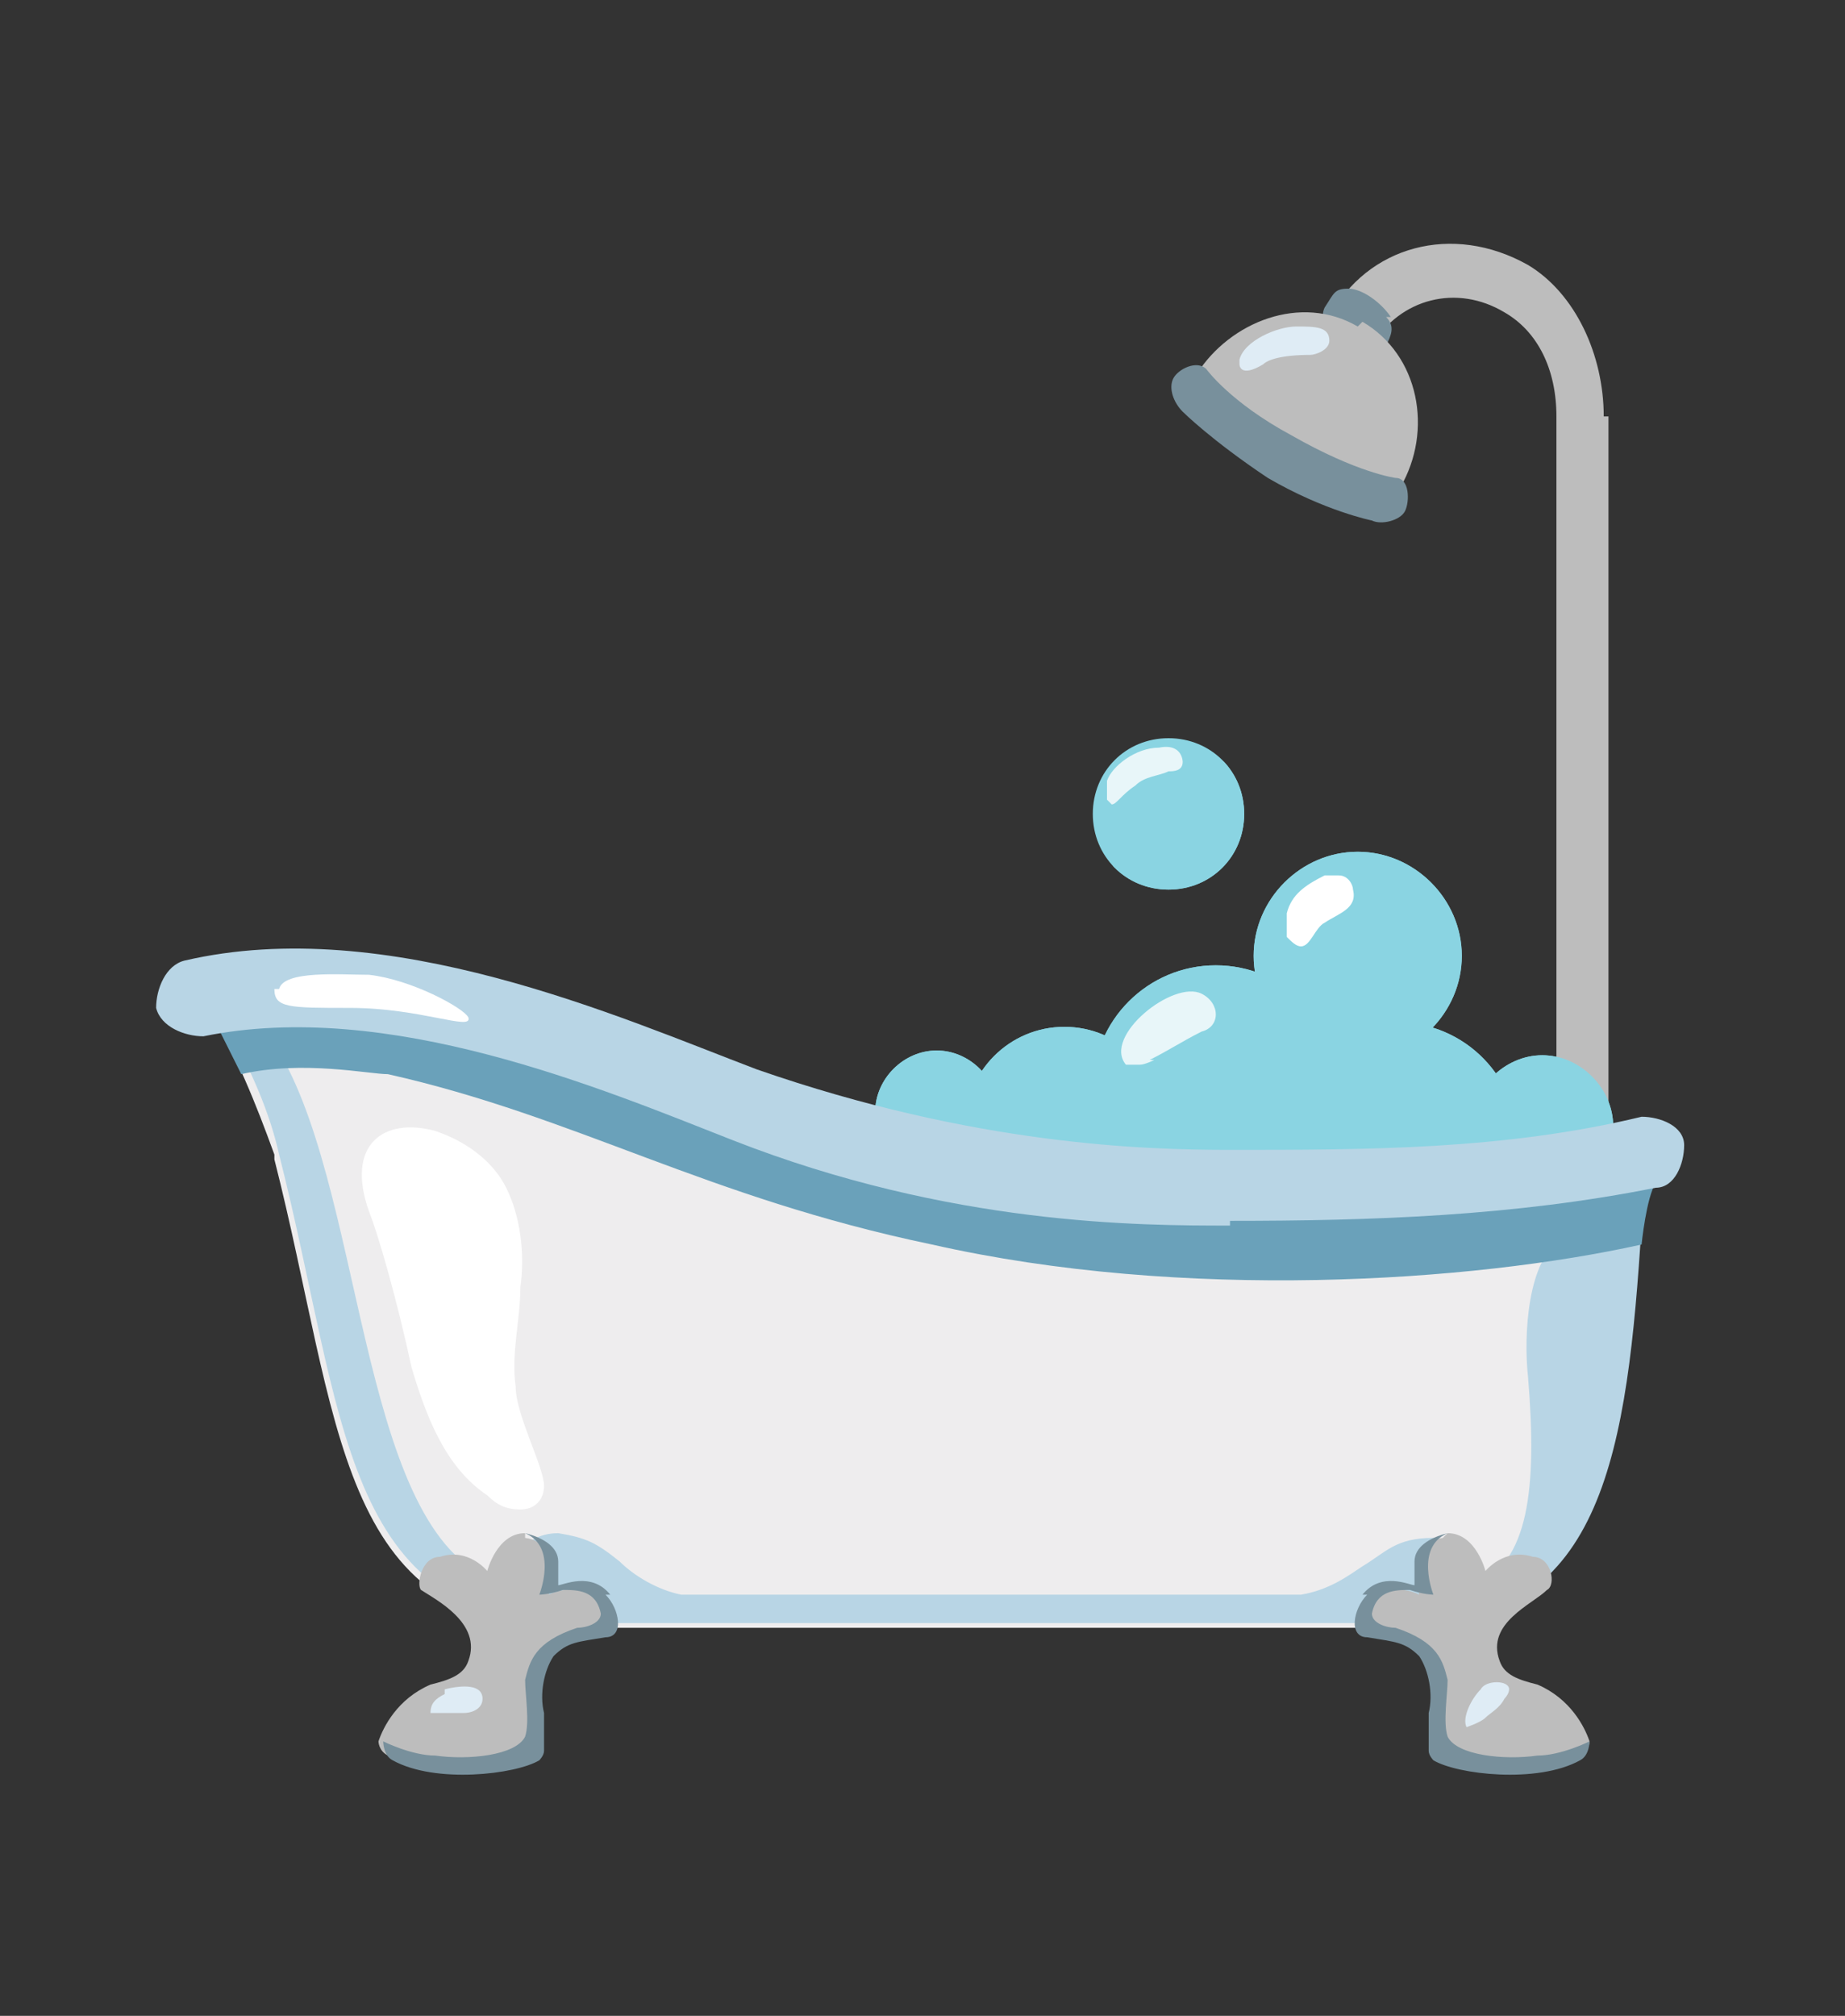 <?xml version="1.0" encoding="UTF-8"?>
<svg id="Layer_1" xmlns="http://www.w3.org/2000/svg" xmlns:xlink="http://www.w3.org/1999/xlink" version="1.1" viewBox="0 0 39 42.6">
  <rect x="0" y="0" width="39" height="42.6" fill="#333333" stroke="none"/>
  <!-- Generator: Adobe Illustrator 29.3.0, SVG Export Plug-In . SVG Version: 2.1.0 Build 146)  -->
  <defs>
    <style>
      .st0 {
        fill: none;
      }

      .st1 {
        fill: #b8d5e5;
      }

      .st2 {
        fill: #eeedee;
      }

      .st3 {
        isolation: isolate;
        opacity: .8;
      }

      .st4 {
        fill: #bdbdbd;
      }

      .st5 {
        fill: #8ad4e2;
      }

      .st6 {
        clip-path: url(#clippath-1);
      }

      .st7 {
        clip-path: url(#clippath-3);
      }

      .st8 {
        clip-path: url(#clippath-4);
      }

      .st9 {
        clip-path: url(#clippath-2);
      }

      .st10 {
        clip-path: url(#clippath-6);
      }

      .st11 {
        clip-path: url(#clippath-5);
      }

      .st12 {
        fill: #fff;
      }

      .st13 {
        fill: #78909c;
      }

      .st14 {
        fill: #6aa1ba;
      }

      .st15 {
        clip-path: url(#clippath);
      }

      .st16 {
        fill: #dfecf5;
      }
    </style>
    <clipPath id="clippath">
      <path class="st0" d="M19.8,22.2c.7,0,1.3.6,1.3,1.3s-.6,1.3-1.3,1.3-1.3-.6-1.3-1.3.6-1.3,1.3-1.3Z"/>
    </clipPath>
    <clipPath id="clippath-1">
      <path class="st0" d="M32.6,22.3c.8,0,1.5.7,1.5,1.5s-.7,1.5-1.5,1.5-1.5-.7-1.5-1.5.7-1.5,1.5-1.5Z"/>
    </clipPath>
    <clipPath id="clippath-2">
      <circle class="st0" cx="22.5" cy="23.8" r="2.1"/>
    </clipPath>
    <clipPath id="clippath-3">
      <circle class="st0" cx="25.7" cy="23" r="2.6"/>
    </clipPath>
    <clipPath id="clippath-4">
      <path class="st0" d="M29.5,21.6c1.5,0,2.6,1.2,2.6,2.6s-1.2,2.6-2.6,2.6-2.6-1.2-2.6-2.6,1.2-2.6,2.6-2.6Z"/>
    </clipPath>
    <clipPath id="clippath-5">
      <path class="st0" d="M28.7,18c1.2,0,2.2,1,2.2,2.2s-1,2.2-2.2,2.2-2.2-1-2.2-2.2,1-2.2,2.2-2.2Z"/>
    </clipPath>
    <clipPath id="clippath-6">
      <path class="st0" d="M24.7,15.6c.9,0,1.6.7,1.6,1.6s-.7,1.6-1.6,1.6-1.6-.7-1.6-1.6.7-1.6,1.6-1.6Z"/>
    </clipPath>
  </defs>
  <path class="st4" d="M33.9,8.8c0-1.3-.6-2.6-1.6-3.2-1.6-.9-3.4-.4-4.2,1.1l-.4.7.9.5.4-.6c.6-1,1.8-1.3,2.8-.7.7.4,1.1,1.2,1.1,2.2v16.6h1.1V8.8h0Z"/>
  <g class="st15">
    <rect class="st5" x="18.4" y="22.2" width="2.7" height="2.7"/>
    <path class="st5" d="M21.3,23.7c0-.8-.5-1.6-1.4-1.6-.8,0-1.6.5-1.6,1.4,0,.8.5,1.6,1.4,1.6.8,0,1.6-.5,1.6-1.4Z"/>
    <path class="st5" d="M20.7,23.6c0-.5-.3-.9-.8-1-.5,0-.9.3-1,.8,0,.5.3.9.8,1,.5,0,.9-.3,1-.8Z"/>
  </g>
  <g class="st6">
    <rect class="st5" x="31" y="22.3" width="3.1" height="3.1"/>
    <path class="st5" d="M34,24.8c.5-.8.2-1.8-.6-2.3-.8-.5-1.8-.2-2.3.6-.5.8-.2,1.8.6,2.3.8.5,1.8.2,2.3-.6Z"/>
    <path class="st5" d="M33.5,24.5c.3-.5.2-1.2-.4-1.5-.5-.3-1.2-.2-1.5.4-.3.5-.2,1.2.4,1.5.5.3,1.2.2,1.5-.4Z"/>
  </g>
  <g class="st9">
    <rect class="st5" x="20.4" y="21.7" width="4.3" height="4.3"/>
    <path class="st5" d="M24.9,24.2c.1-1.3-.8-2.4-2.1-2.6-1.3-.1-2.4.8-2.6,2.1s.8,2.4,2.1,2.6c1.3.1,2.4-.8,2.6-2.1Z"/>
    <path class="st5" d="M24.1,24.1c0-.8-.5-1.6-1.4-1.7-.8,0-1.6.5-1.7,1.4s.5,1.6,1.4,1.7c.8,0,1.6-.5,1.7-1.4Z"/>
  </g>
  <g class="st7">
    <rect class="st5" x="23.1" y="20.4" width="5.1" height="5.1"/>
    <path class="st5" d="M28.6,23.3c.1-1.6-1-2.9-2.6-3.1-1.6-.1-2.9,1-3.1,2.6s1,2.9,2.6,3.1,2.9-1,3.1-2.6Z"/>
    <path class="st5" d="M27.5,23.2c0-1-.6-1.9-1.6-1.9-1,0-1.9.6-1.9,1.6,0,1,.6,1.9,1.6,1.9,1,0,1.9-.6,1.9-1.6Z"/>
  </g>
  <g class="st8">
    <rect class="st5" x="26.9" y="21.6" width="5.3" height="5.3"/>
    <path class="st5" d="M32.5,24.5c.1-1.6-1-3-2.6-3.2-1.6-.1-3,1-3.2,2.6s1,3,2.6,3.2,3-1,3.2-2.6Z"/>
    <path class="st5" d="M31.4,24.4c0-1-.6-1.9-1.7-2-1,0-1.9.6-2,1.7,0,1,.6,1.9,1.7,2,1,0,1.9-.6,2-1.7Z"/>
  </g>
  <g class="st11">
    <rect class="st5" x="26.5" y="18" width="4.4" height="4.4"/>
    <path class="st5" d="M30.9,21.6c.7-1.2.3-2.8-.9-3.5-1.2-.7-2.8-.3-3.5.9-.7,1.2-.3,2.8.9,3.5s2.8.3,3.5-.9Z"/>
    <path class="st5" d="M30.2,21.2c.5-.9.2-1.9-.6-2.4-.8-.5-1.9-.2-2.4.6-.5.9-.2,1.9.6,2.4.8.5,1.9.2,2.4-.6Z"/>
  </g>
  <path class="st13" d="M29.4,6.7c-.2-.3-.6-.6-.9-.6s-.3.1-.5.4c-.1.2,0,.6.2.7l.4.3c.2.1.6,0,.7-.2.1-.2.2-.4,0-.6Z"/>
  <path class="st4" d="M28.7,6.9c-1.2-.7-2.7-.1-3.4,1,0,0,.7.9,2,1.6,1.3.7,2.3.8,2.3.8.7-1.2.4-2.8-.8-3.5Z"/>
  <path class="st13" d="M29,11s-1-.2-2.2-.9c-1.2-.8-1.8-1.4-1.8-1.4-.2-.2-.3-.5-.2-.7.1-.2.5-.4.7-.2,0,0,.5.7,1.8,1.4,1.4.8,2.2.9,2.2.9.3,0,.3.5.2.7-.1.2-.5.3-.7.2Z"/>
  <path class="st16" d="M26.2,7.6c.1-.4.8-.7,1.2-.7.4,0,.7,0,.7.3,0,.2-.3.3-.4.3-.6,0-.9.1-1,.2-.5.3-.5,0-.5,0Z"/>
  <g class="st10">
    <rect class="st5" x="23.1" y="15.6" width="3.2" height="3.2"/>
    <path class="st5" d="M26.6,17.6c0-.9-.6-1.7-1.5-1.8-.9,0-1.7.6-1.8,1.5s.6,1.7,1.5,1.8c.9,0,1.7-.6,1.8-1.5Z"/>
    <path class="st5" d="M26.1,17.6c0-.6-.4-1.2-1-1.3-.6,0-1.2.4-1.3,1,0,.6.4,1.2,1,1.3.6,0,1.2-.4,1.3-1Z"/>
  </g>
  <g class="st3">
    <path class="st12" d="M23.5,17c.1,0,.2-.2.5-.4.2-.2.5-.2.7-.3.1,0,.3,0,.3-.2,0,0,0-.4-.5-.3-.5,0-1,.4-1.1.7,0,.2,0,.4,0,.4Z"/>
  </g>
  <path class="st2" d="M5.8,24.5c1.4,5.5,1.3,9.9,6.2,9.9h17.8c5.6,0,3.9-7.3,5.3-9.9-4.5.5-8.6.6-13.5.2-3.5-.2-6.6-2.5-10-3.3-2.3-.4-4.9-.9-7.2-.1.6,1,1,2,1.4,3.1Z"/>
  <path class="st1" d="M33,26.2c-.7.4-.8,2-.7,2.9.2,2.4,0,3.9-1.1,4.4,0,0,0-.2,0-.3-.2-.4-.5-.7-.9-.7-.8,0-1,.3-1.5.6-.3.2-.7.5-1.3.6h-13.1c-.5-.1-1-.4-1.3-.7-.5-.4-.7-.5-1.3-.6-.4,0-.8.2-.9.6,0,.2,0,.4,0,.5-3.2-.4-3.1-7.5-4.8-10.9-.6-1.1-1.4-1-1.3-.9.5.9.9,1.8,1.1,2.7,1.4,5.5,1.3,9.9,6.2,9.9h17.8c4,0,4.5-3.7,4.8-8.4,0-.4-1.3,0-1.6.2Z"/>
  <path class="st14" d="M5.1,22.7c1.3-.3,2.7,0,3.1,0,4,.9,6.7,2.6,11.5,3.6,5.3,1.2,11.4.8,15,0,0,0,.1-1,.3-1.3,0,0-7.5,1-12.4.4-5.2-.6-11.1-3.5-14.5-3.9-2.6-.3-3.5.2-3.5.2l.5,1Z"/>
  <path class="st4" d="M11.1,32.4c-.6,0-.8.8-.8.8,0,0-.4-.5-1-.3-.4,0-.5.6-.4.7.3.2,1.3.7,1,1.5-.1.3-.4.4-.8.5-.7.3-1,.9-1.1,1.2,0,0,0,.2.2.3.2,0,.5.2,1.4.2s1.5-.2,1.6-.3c.3-.4-.3-1.3.4-2.1.3-.3.5-.3,1.1-.4.2,0,.1-.5,0-.7-.2-.2-.7-.3-1.1-.1,0,0,.3-1.1-.5-1.2Z"/>
  <path class="st13" d="M12.9,33.7c-.4-.5-1-.2-1.1-.2,0,0,0-.4,0-.5,0-.3-.3-.5-.7-.6.7.3.3,1.3.3,1.3,0,0,.2,0,.5-.1.3,0,.7,0,.8.5,0,.2-.3.3-.5.3-.9.3-1,.7-1.1,1.1,0,.3.1.9,0,1.2-.2.4-1.2.5-1.9.4-.5,0-1.1-.3-1.1-.3,0,0,0,.3.2.4.9.5,2.6.3,3.1,0,0,0,.1-.1.1-.2,0-.1,0-.4,0-.8-.1-.4,0-.9.2-1.2.3-.3.5-.3,1.1-.4.4,0,.3-.6,0-.9Z"/>
  <path class="st16" d="M9.4,35.7c.4-.1.8-.1.8.2,0,.2-.2.3-.4.3-.2,0-.7,0-.7,0,0-.2.1-.3.3-.4Z"/>
  <path class="st1" d="M26,25.9c-1.9,0-5.9,0-10.5-1.8-2.8-1.1-7.3-3-11.2-2.2-.4,0-.9-.2-1-.6,0-.4.2-.9.6-1,4.3-1,9.2,1.2,12.1,2.3,4.6,1.6,8.2,1.7,10,1.7,2.9,0,5.8,0,8.7-.7.4,0,.9.2.9.6,0,.4-.2.9-.6.9-3,.6-6,.7-9,.7,0,0,0,0,0,0Z"/>
  <path class="st12" d="M10.7,25.1c.3.6.4,1.4.3,2.1,0,.7-.2,1.4-.1,2.1,0,.6.6,1.7.6,2.1,0,.3-.2.5-.5.5-.3,0-.5-.1-.7-.3-.9-.6-1.3-1.7-1.6-2.7-.3-1.4-.7-2.8-.9-3.3-.5-1.4.3-2,1.4-1.7.6.2,1.2.6,1.5,1.2Z"/>
  <path class="st4" d="M30.6,32.4c.6,0,.8.8.8.8,0,0,.4-.5,1-.3.4,0,.5.6.3.7-.3.3-1.3.7-1,1.5.1.3.4.4.8.5.7.3,1,.9,1.1,1.2,0,0,0,.2-.2.3-.2,0-.5.2-1.4.2s-1.5-.2-1.6-.3c-.3-.4.3-1.3-.4-2.1-.3-.3-.5-.3-1.1-.4-.2,0-.1-.5,0-.7.2-.2.7-.3,1.1-.1,0,0-.3-1.1.5-1.2Z"/>
  <path class="st13" d="M28.8,33.7c.4-.5,1-.2,1.1-.2,0,0,0-.4,0-.5,0-.3.3-.5.7-.6-.7.3-.3,1.3-.3,1.3,0,0-.2,0-.5-.1-.3,0-.7,0-.8.5,0,.2.3.3.5.3.9.3,1,.7,1.1,1.1,0,.3-.1.9,0,1.2.2.4,1.2.5,1.9.4.5,0,1.1-.3,1.1-.3,0,0,0,.3-.2.4-.9.5-2.6.3-3.1,0,0,0-.1-.1-.1-.2,0-.1,0-.4,0-.8.1-.4,0-.9-.2-1.2-.3-.3-.5-.3-1.1-.4-.4,0-.3-.6,0-.9Z"/>
  <path class="st16" d="M31.3,35.7c-.2.2-.4.6-.3.8,0,0,.3-.1.4-.2.1-.1.3-.2.4-.4,0,0,.1-.1.1-.2,0-.2-.5-.2-.6,0Z"/>
  <g class="st3">
    <path class="st12" d="M24.4,22.4c0,0-.2.1-.3.1,0,0-.2,0-.3,0-.5-.6,1-1.8,1.6-1.5.4.2.4.7,0,.8-.4.2-.7.4-1.1.6Z"/>
  </g>
  <path class="st12" d="M27.5,20c-.1,0-.2-.1-.3-.2,0-.1,0-.3,0-.5.1-.4.4-.6.8-.8,0,0,.2,0,.3,0,.2,0,.3.2.3.3.1.4-.3.5-.6.7-.2.1-.3.5-.5.5,0,0,0,0,0,0ZM5.8,20.9c0,.4.3.4,1.6.4,1.5,0,2.6.5,2.5.2-.1-.2-1.2-.8-2.1-.9-.6,0-1.8-.1-1.9.3Z"/>
</svg>